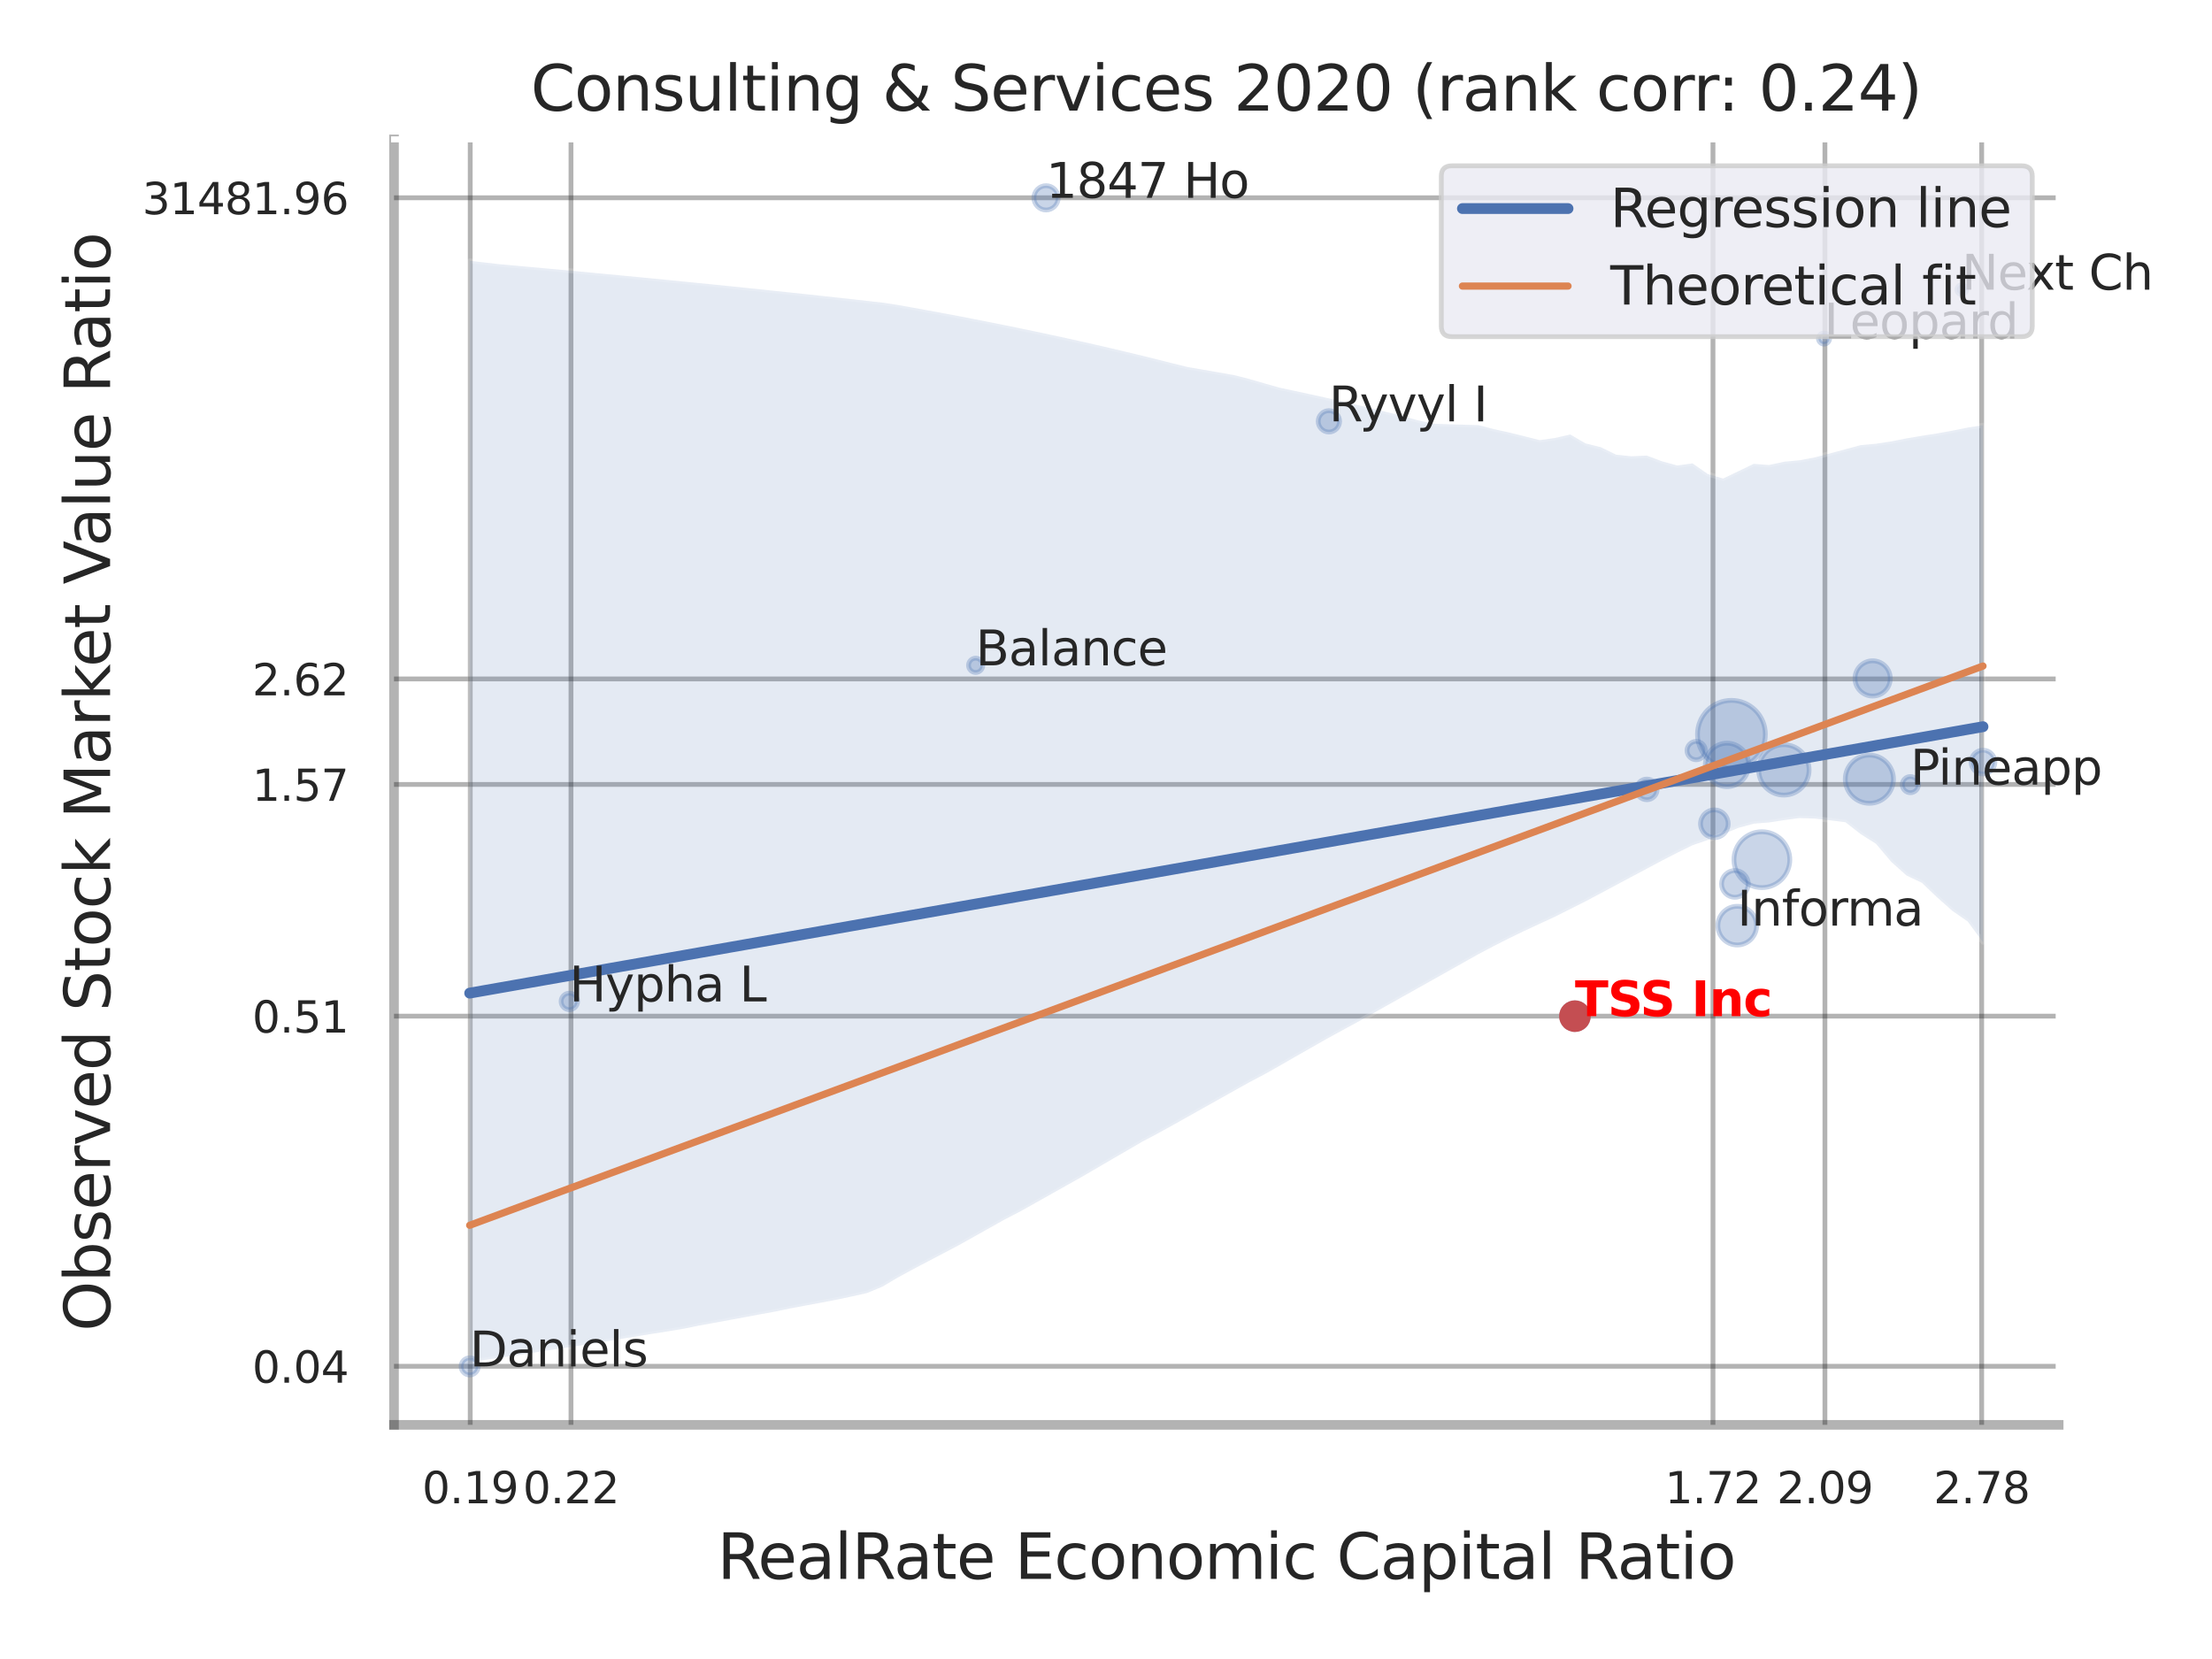 <?xml version="1.0" encoding="utf-8" standalone="no"?>
<!DOCTYPE svg PUBLIC "-//W3C//DTD SVG 1.1//EN"
  "http://www.w3.org/Graphics/SVG/1.1/DTD/svg11.dtd">
<svg xmlns:xlink="http://www.w3.org/1999/xlink" width="460.8pt" height="345.6pt" viewBox="0 0 460.8 345.6" xmlns="http://www.w3.org/2000/svg" version="1.1">
 <defs>
  <style type="text/css">*{stroke-linejoin: round; stroke-linecap: butt}</style>
 </defs>
 <g id="figure_1">
  <g id="patch_1">
   <path d="M 0 345.6 
L 460.8 345.6 
L 460.8 0 
L 0 0 
z
" style="fill: #ffffff"/>
  </g>
  <g id="axes_1">
   <g id="patch_2">
    <path d="M 82.08 296.82 
L 428.859 296.82 
L 428.859 29.04 
L 82.08 29.04 
z
" style="fill: #ffffff"/>
   </g>
   <g id="matplotlib.axis_1">
    <g id="xtick_1">
     <g id="line2d_1">
      <path d="M 97.957 296.82 
L 97.957 29.04 
" clip-path="url(#pa5b5ebf815)" style="fill: none; stroke: #000000; stroke-opacity: 0.3; stroke-linecap: round"/>
     </g>
     <g id="text_1">
      <!-- 0.19 -->
      <g style="fill: #262626" transform="translate(87.937 313.159) scale(0.09 -0.09)">
       <defs>
        <path id="DejaVuSans-30" d="M 2034 4250 
Q 1547 4250 1301 3770 
Q 1056 3291 1056 2328 
Q 1056 1369 1301 889 
Q 1547 409 2034 409 
Q 2525 409 2770 889 
Q 3016 1369 3016 2328 
Q 3016 3291 2770 3770 
Q 2525 4250 2034 4250 
z
M 2034 4750 
Q 2819 4750 3233 4129 
Q 3647 3509 3647 2328 
Q 3647 1150 3233 529 
Q 2819 -91 2034 -91 
Q 1250 -91 836 529 
Q 422 1150 422 2328 
Q 422 3509 836 4129 
Q 1250 4750 2034 4750 
z
" transform="scale(0.016)"/>
        <path id="DejaVuSans-2e" d="M 684 794 
L 1344 794 
L 1344 0 
L 684 0 
L 684 794 
z
" transform="scale(0.016)"/>
        <path id="DejaVuSans-31" d="M 794 531 
L 1825 531 
L 1825 4091 
L 703 3866 
L 703 4441 
L 1819 4666 
L 2450 4666 
L 2450 531 
L 3481 531 
L 3481 0 
L 794 0 
L 794 531 
z
" transform="scale(0.016)"/>
        <path id="DejaVuSans-39" d="M 703 97 
L 703 672 
Q 941 559 1184 500 
Q 1428 441 1663 441 
Q 2288 441 2617 861 
Q 2947 1281 2994 2138 
Q 2813 1869 2534 1725 
Q 2256 1581 1919 1581 
Q 1219 1581 811 2004 
Q 403 2428 403 3163 
Q 403 3881 828 4315 
Q 1253 4750 1959 4750 
Q 2769 4750 3195 4129 
Q 3622 3509 3622 2328 
Q 3622 1225 3098 567 
Q 2575 -91 1691 -91 
Q 1453 -91 1209 -44 
Q 966 3 703 97 
z
M 1959 2075 
Q 2384 2075 2632 2365 
Q 2881 2656 2881 3163 
Q 2881 3666 2632 3958 
Q 2384 4250 1959 4250 
Q 1534 4250 1286 3958 
Q 1038 3666 1038 3163 
Q 1038 2656 1286 2365 
Q 1534 2075 1959 2075 
z
" transform="scale(0.016)"/>
       </defs>
       <use xlink:href="#DejaVuSans-30"/>
       <use xlink:href="#DejaVuSans-2e" x="63.623"/>
       <use xlink:href="#DejaVuSans-31" x="95.41"/>
       <use xlink:href="#DejaVuSans-39" x="159.033"/>
      </g>
     </g>
    </g>
    <g id="xtick_2">
     <g id="line2d_2">
      <path d="M 118.948 296.82 
L 118.948 29.04 
" clip-path="url(#pa5b5ebf815)" style="fill: none; stroke: #000000; stroke-opacity: 0.3; stroke-linecap: round"/>
     </g>
     <g id="text_2">
      <!-- 0.22 -->
      <g style="fill: #262626" transform="translate(108.928 313.159) scale(0.09 -0.09)">
       <defs>
        <path id="DejaVuSans-32" d="M 1228 531 
L 3431 531 
L 3431 0 
L 469 0 
L 469 531 
Q 828 903 1448 1529 
Q 2069 2156 2228 2338 
Q 2531 2678 2651 2914 
Q 2772 3150 2772 3378 
Q 2772 3750 2511 3984 
Q 2250 4219 1831 4219 
Q 1534 4219 1204 4116 
Q 875 4013 500 3803 
L 500 4441 
Q 881 4594 1212 4672 
Q 1544 4750 1819 4750 
Q 2544 4750 2975 4387 
Q 3406 4025 3406 3419 
Q 3406 3131 3298 2873 
Q 3191 2616 2906 2266 
Q 2828 2175 2409 1742 
Q 1991 1309 1228 531 
z
" transform="scale(0.016)"/>
       </defs>
       <use xlink:href="#DejaVuSans-30"/>
       <use xlink:href="#DejaVuSans-2e" x="63.623"/>
       <use xlink:href="#DejaVuSans-32" x="95.41"/>
       <use xlink:href="#DejaVuSans-32" x="159.033"/>
      </g>
     </g>
    </g>
    <g id="xtick_3">
     <g id="line2d_3">
      <path d="M 356.843 296.82 
L 356.843 29.04 
" clip-path="url(#pa5b5ebf815)" style="fill: none; stroke: #000000; stroke-opacity: 0.3; stroke-linecap: round"/>
     </g>
     <g id="text_3">
      <!-- 1.72 -->
      <g style="fill: #262626" transform="translate(346.824 313.159) scale(0.09 -0.09)">
       <defs>
        <path id="DejaVuSans-37" d="M 525 4666 
L 3525 4666 
L 3525 4397 
L 1831 0 
L 1172 0 
L 2766 4134 
L 525 4134 
L 525 4666 
z
" transform="scale(0.016)"/>
       </defs>
       <use xlink:href="#DejaVuSans-31"/>
       <use xlink:href="#DejaVuSans-2e" x="63.623"/>
       <use xlink:href="#DejaVuSans-37" x="95.41"/>
       <use xlink:href="#DejaVuSans-32" x="159.033"/>
      </g>
     </g>
    </g>
    <g id="xtick_4">
     <g id="line2d_4">
      <path d="M 380.166 296.82 
L 380.166 29.04 
" clip-path="url(#pa5b5ebf815)" style="fill: none; stroke: #000000; stroke-opacity: 0.3; stroke-linecap: round"/>
     </g>
     <g id="text_4">
      <!-- 2.09 -->
      <g style="fill: #262626" transform="translate(370.147 313.159) scale(0.09 -0.09)">
       <use xlink:href="#DejaVuSans-32"/>
       <use xlink:href="#DejaVuSans-2e" x="63.623"/>
       <use xlink:href="#DejaVuSans-30" x="95.41"/>
       <use xlink:href="#DejaVuSans-39" x="159.033"/>
      </g>
     </g>
    </g>
    <g id="xtick_5">
     <g id="line2d_5">
      <path d="M 412.818 296.82 
L 412.818 29.04 
" clip-path="url(#pa5b5ebf815)" style="fill: none; stroke: #000000; stroke-opacity: 0.3; stroke-linecap: round"/>
     </g>
     <g id="text_5">
      <!-- 2.78 -->
      <g style="fill: #262626" transform="translate(402.799 313.159) scale(0.09 -0.09)">
       <defs>
        <path id="DejaVuSans-38" d="M 2034 2216 
Q 1584 2216 1326 1975 
Q 1069 1734 1069 1313 
Q 1069 891 1326 650 
Q 1584 409 2034 409 
Q 2484 409 2743 651 
Q 3003 894 3003 1313 
Q 3003 1734 2745 1975 
Q 2488 2216 2034 2216 
z
M 1403 2484 
Q 997 2584 770 2862 
Q 544 3141 544 3541 
Q 544 4100 942 4425 
Q 1341 4750 2034 4750 
Q 2731 4750 3128 4425 
Q 3525 4100 3525 3541 
Q 3525 3141 3298 2862 
Q 3072 2584 2669 2484 
Q 3125 2378 3379 2068 
Q 3634 1759 3634 1313 
Q 3634 634 3220 271 
Q 2806 -91 2034 -91 
Q 1263 -91 848 271 
Q 434 634 434 1313 
Q 434 1759 690 2068 
Q 947 2378 1403 2484 
z
M 1172 3481 
Q 1172 3119 1398 2916 
Q 1625 2713 2034 2713 
Q 2441 2713 2670 2916 
Q 2900 3119 2900 3481 
Q 2900 3844 2670 4047 
Q 2441 4250 2034 4250 
Q 1625 4250 1398 4047 
Q 1172 3844 1172 3481 
z
" transform="scale(0.016)"/>
       </defs>
       <use xlink:href="#DejaVuSans-32"/>
       <use xlink:href="#DejaVuSans-2e" x="63.623"/>
       <use xlink:href="#DejaVuSans-37" x="95.41"/>
       <use xlink:href="#DejaVuSans-38" x="159.033"/>
      </g>
     </g>
    </g>
    <g id="xtick_6"/>
    <g id="xtick_7"/>
    <g id="xtick_8"/>
    <g id="text_6">
     <!-- RealRate Economic Capital Ratio -->
     <g style="fill: #262626" transform="translate(149.416 328.908) scale(0.13 -0.13)">
      <defs>
       <path id="DejaVuSans-52" d="M 2841 2188 
Q 3044 2119 3236 1894 
Q 3428 1669 3622 1275 
L 4263 0 
L 3584 0 
L 2988 1197 
Q 2756 1666 2539 1819 
Q 2322 1972 1947 1972 
L 1259 1972 
L 1259 0 
L 628 0 
L 628 4666 
L 2053 4666 
Q 2853 4666 3247 4331 
Q 3641 3997 3641 3322 
Q 3641 2881 3436 2590 
Q 3231 2300 2841 2188 
z
M 1259 4147 
L 1259 2491 
L 2053 2491 
Q 2509 2491 2742 2702 
Q 2975 2913 2975 3322 
Q 2975 3731 2742 3939 
Q 2509 4147 2053 4147 
L 1259 4147 
z
" transform="scale(0.016)"/>
       <path id="DejaVuSans-65" d="M 3597 1894 
L 3597 1613 
L 953 1613 
Q 991 1019 1311 708 
Q 1631 397 2203 397 
Q 2534 397 2845 478 
Q 3156 559 3463 722 
L 3463 178 
Q 3153 47 2828 -22 
Q 2503 -91 2169 -91 
Q 1331 -91 842 396 
Q 353 884 353 1716 
Q 353 2575 817 3079 
Q 1281 3584 2069 3584 
Q 2775 3584 3186 3129 
Q 3597 2675 3597 1894 
z
M 3022 2063 
Q 3016 2534 2758 2815 
Q 2500 3097 2075 3097 
Q 1594 3097 1305 2825 
Q 1016 2553 972 2059 
L 3022 2063 
z
" transform="scale(0.016)"/>
       <path id="DejaVuSans-61" d="M 2194 1759 
Q 1497 1759 1228 1600 
Q 959 1441 959 1056 
Q 959 750 1161 570 
Q 1363 391 1709 391 
Q 2188 391 2477 730 
Q 2766 1069 2766 1631 
L 2766 1759 
L 2194 1759 
z
M 3341 1997 
L 3341 0 
L 2766 0 
L 2766 531 
Q 2569 213 2275 61 
Q 1981 -91 1556 -91 
Q 1019 -91 701 211 
Q 384 513 384 1019 
Q 384 1609 779 1909 
Q 1175 2209 1959 2209 
L 2766 2209 
L 2766 2266 
Q 2766 2663 2505 2880 
Q 2244 3097 1772 3097 
Q 1472 3097 1187 3025 
Q 903 2953 641 2809 
L 641 3341 
Q 956 3463 1253 3523 
Q 1550 3584 1831 3584 
Q 2591 3584 2966 3190 
Q 3341 2797 3341 1997 
z
" transform="scale(0.016)"/>
       <path id="DejaVuSans-6c" d="M 603 4863 
L 1178 4863 
L 1178 0 
L 603 0 
L 603 4863 
z
" transform="scale(0.016)"/>
       <path id="DejaVuSans-74" d="M 1172 4494 
L 1172 3500 
L 2356 3500 
L 2356 3053 
L 1172 3053 
L 1172 1153 
Q 1172 725 1289 603 
Q 1406 481 1766 481 
L 2356 481 
L 2356 0 
L 1766 0 
Q 1100 0 847 248 
Q 594 497 594 1153 
L 594 3053 
L 172 3053 
L 172 3500 
L 594 3500 
L 594 4494 
L 1172 4494 
z
" transform="scale(0.016)"/>
       <path id="DejaVuSans-20" transform="scale(0.016)"/>
       <path id="DejaVuSans-45" d="M 628 4666 
L 3578 4666 
L 3578 4134 
L 1259 4134 
L 1259 2753 
L 3481 2753 
L 3481 2222 
L 1259 2222 
L 1259 531 
L 3634 531 
L 3634 0 
L 628 0 
L 628 4666 
z
" transform="scale(0.016)"/>
       <path id="DejaVuSans-63" d="M 3122 3366 
L 3122 2828 
Q 2878 2963 2633 3030 
Q 2388 3097 2138 3097 
Q 1578 3097 1268 2742 
Q 959 2388 959 1747 
Q 959 1106 1268 751 
Q 1578 397 2138 397 
Q 2388 397 2633 464 
Q 2878 531 3122 666 
L 3122 134 
Q 2881 22 2623 -34 
Q 2366 -91 2075 -91 
Q 1284 -91 818 406 
Q 353 903 353 1747 
Q 353 2603 823 3093 
Q 1294 3584 2113 3584 
Q 2378 3584 2631 3529 
Q 2884 3475 3122 3366 
z
" transform="scale(0.016)"/>
       <path id="DejaVuSans-6f" d="M 1959 3097 
Q 1497 3097 1228 2736 
Q 959 2375 959 1747 
Q 959 1119 1226 758 
Q 1494 397 1959 397 
Q 2419 397 2687 759 
Q 2956 1122 2956 1747 
Q 2956 2369 2687 2733 
Q 2419 3097 1959 3097 
z
M 1959 3584 
Q 2709 3584 3137 3096 
Q 3566 2609 3566 1747 
Q 3566 888 3137 398 
Q 2709 -91 1959 -91 
Q 1206 -91 779 398 
Q 353 888 353 1747 
Q 353 2609 779 3096 
Q 1206 3584 1959 3584 
z
" transform="scale(0.016)"/>
       <path id="DejaVuSans-6e" d="M 3513 2113 
L 3513 0 
L 2938 0 
L 2938 2094 
Q 2938 2591 2744 2837 
Q 2550 3084 2163 3084 
Q 1697 3084 1428 2787 
Q 1159 2491 1159 1978 
L 1159 0 
L 581 0 
L 581 3500 
L 1159 3500 
L 1159 2956 
Q 1366 3272 1645 3428 
Q 1925 3584 2291 3584 
Q 2894 3584 3203 3211 
Q 3513 2838 3513 2113 
z
" transform="scale(0.016)"/>
       <path id="DejaVuSans-6d" d="M 3328 2828 
Q 3544 3216 3844 3400 
Q 4144 3584 4550 3584 
Q 5097 3584 5394 3201 
Q 5691 2819 5691 2113 
L 5691 0 
L 5113 0 
L 5113 2094 
Q 5113 2597 4934 2840 
Q 4756 3084 4391 3084 
Q 3944 3084 3684 2787 
Q 3425 2491 3425 1978 
L 3425 0 
L 2847 0 
L 2847 2094 
Q 2847 2600 2669 2842 
Q 2491 3084 2119 3084 
Q 1678 3084 1418 2786 
Q 1159 2488 1159 1978 
L 1159 0 
L 581 0 
L 581 3500 
L 1159 3500 
L 1159 2956 
Q 1356 3278 1631 3431 
Q 1906 3584 2284 3584 
Q 2666 3584 2933 3390 
Q 3200 3197 3328 2828 
z
" transform="scale(0.016)"/>
       <path id="DejaVuSans-69" d="M 603 3500 
L 1178 3500 
L 1178 0 
L 603 0 
L 603 3500 
z
M 603 4863 
L 1178 4863 
L 1178 4134 
L 603 4134 
L 603 4863 
z
" transform="scale(0.016)"/>
       <path id="DejaVuSans-43" d="M 4122 4306 
L 4122 3641 
Q 3803 3938 3442 4084 
Q 3081 4231 2675 4231 
Q 1875 4231 1450 3742 
Q 1025 3253 1025 2328 
Q 1025 1406 1450 917 
Q 1875 428 2675 428 
Q 3081 428 3442 575 
Q 3803 722 4122 1019 
L 4122 359 
Q 3791 134 3420 21 
Q 3050 -91 2638 -91 
Q 1578 -91 968 557 
Q 359 1206 359 2328 
Q 359 3453 968 4101 
Q 1578 4750 2638 4750 
Q 3056 4750 3426 4639 
Q 3797 4528 4122 4306 
z
" transform="scale(0.016)"/>
       <path id="DejaVuSans-70" d="M 1159 525 
L 1159 -1331 
L 581 -1331 
L 581 3500 
L 1159 3500 
L 1159 2969 
Q 1341 3281 1617 3432 
Q 1894 3584 2278 3584 
Q 2916 3584 3314 3078 
Q 3713 2572 3713 1747 
Q 3713 922 3314 415 
Q 2916 -91 2278 -91 
Q 1894 -91 1617 61 
Q 1341 213 1159 525 
z
M 3116 1747 
Q 3116 2381 2855 2742 
Q 2594 3103 2138 3103 
Q 1681 3103 1420 2742 
Q 1159 2381 1159 1747 
Q 1159 1113 1420 752 
Q 1681 391 2138 391 
Q 2594 391 2855 752 
Q 3116 1113 3116 1747 
z
" transform="scale(0.016)"/>
      </defs>
      <use xlink:href="#DejaVuSans-52"/>
      <use xlink:href="#DejaVuSans-65" x="64.982"/>
      <use xlink:href="#DejaVuSans-61" x="126.506"/>
      <use xlink:href="#DejaVuSans-6c" x="187.785"/>
      <use xlink:href="#DejaVuSans-52" x="215.568"/>
      <use xlink:href="#DejaVuSans-61" x="282.801"/>
      <use xlink:href="#DejaVuSans-74" x="344.08"/>
      <use xlink:href="#DejaVuSans-65" x="383.289"/>
      <use xlink:href="#DejaVuSans-20" x="444.812"/>
      <use xlink:href="#DejaVuSans-45" x="476.6"/>
      <use xlink:href="#DejaVuSans-63" x="539.783"/>
      <use xlink:href="#DejaVuSans-6f" x="594.764"/>
      <use xlink:href="#DejaVuSans-6e" x="655.945"/>
      <use xlink:href="#DejaVuSans-6f" x="719.324"/>
      <use xlink:href="#DejaVuSans-6d" x="780.506"/>
      <use xlink:href="#DejaVuSans-69" x="877.918"/>
      <use xlink:href="#DejaVuSans-63" x="905.701"/>
      <use xlink:href="#DejaVuSans-20" x="960.682"/>
      <use xlink:href="#DejaVuSans-43" x="992.469"/>
      <use xlink:href="#DejaVuSans-61" x="1062.293"/>
      <use xlink:href="#DejaVuSans-70" x="1123.572"/>
      <use xlink:href="#DejaVuSans-69" x="1187.049"/>
      <use xlink:href="#DejaVuSans-74" x="1214.832"/>
      <use xlink:href="#DejaVuSans-61" x="1254.041"/>
      <use xlink:href="#DejaVuSans-6c" x="1315.32"/>
      <use xlink:href="#DejaVuSans-20" x="1343.104"/>
      <use xlink:href="#DejaVuSans-52" x="1374.891"/>
      <use xlink:href="#DejaVuSans-61" x="1442.123"/>
      <use xlink:href="#DejaVuSans-74" x="1503.402"/>
      <use xlink:href="#DejaVuSans-69" x="1542.611"/>
      <use xlink:href="#DejaVuSans-6f" x="1570.395"/>
     </g>
    </g>
   </g>
   <g id="matplotlib.axis_2">
    <g id="ytick_1">
     <g id="line2d_6">
      <path d="M 82.08 284.622 
L 428.859 284.622 
" clip-path="url(#pa5b5ebf815)" style="fill: none; stroke: #000000; stroke-opacity: 0.3; stroke-linecap: round"/>
     </g>
     <g id="text_7">
      <!-- 0.04 -->
      <g style="fill: #262626" transform="translate(52.541 288.041) scale(0.09 -0.09)">
       <defs>
        <path id="DejaVuSans-34" d="M 2419 4116 
L 825 1625 
L 2419 1625 
L 2419 4116 
z
M 2253 4666 
L 3047 4666 
L 3047 1625 
L 3713 1625 
L 3713 1100 
L 3047 1100 
L 3047 0 
L 2419 0 
L 2419 1100 
L 313 1100 
L 313 1709 
L 2253 4666 
z
" transform="scale(0.016)"/>
       </defs>
       <use xlink:href="#DejaVuSans-30"/>
       <use xlink:href="#DejaVuSans-2e" x="63.623"/>
       <use xlink:href="#DejaVuSans-30" x="95.41"/>
       <use xlink:href="#DejaVuSans-34" x="159.033"/>
      </g>
     </g>
    </g>
    <g id="ytick_2">
     <g id="line2d_7">
      <path d="M 82.08 211.681 
L 428.859 211.681 
" clip-path="url(#pa5b5ebf815)" style="fill: none; stroke: #000000; stroke-opacity: 0.3; stroke-linecap: round"/>
     </g>
     <g id="text_8">
      <!-- 0.51 -->
      <g style="fill: #262626" transform="translate(52.541 215.101) scale(0.09 -0.09)">
       <defs>
        <path id="DejaVuSans-35" d="M 691 4666 
L 3169 4666 
L 3169 4134 
L 1269 4134 
L 1269 2991 
Q 1406 3038 1543 3061 
Q 1681 3084 1819 3084 
Q 2600 3084 3056 2656 
Q 3513 2228 3513 1497 
Q 3513 744 3044 326 
Q 2575 -91 1722 -91 
Q 1428 -91 1123 -41 
Q 819 9 494 109 
L 494 744 
Q 775 591 1075 516 
Q 1375 441 1709 441 
Q 2250 441 2565 725 
Q 2881 1009 2881 1497 
Q 2881 1984 2565 2268 
Q 2250 2553 1709 2553 
Q 1456 2553 1204 2497 
Q 953 2441 691 2322 
L 691 4666 
z
" transform="scale(0.016)"/>
       </defs>
       <use xlink:href="#DejaVuSans-30"/>
       <use xlink:href="#DejaVuSans-2e" x="63.623"/>
       <use xlink:href="#DejaVuSans-35" x="95.41"/>
       <use xlink:href="#DejaVuSans-31" x="159.033"/>
      </g>
     </g>
    </g>
    <g id="ytick_3">
     <g id="line2d_8">
      <path d="M 82.08 163.414 
L 428.859 163.414 
" clip-path="url(#pa5b5ebf815)" style="fill: none; stroke: #000000; stroke-opacity: 0.3; stroke-linecap: round"/>
     </g>
     <g id="text_9">
      <!-- 1.57 -->
      <g style="fill: #262626" transform="translate(52.541 166.833) scale(0.09 -0.09)">
       <use xlink:href="#DejaVuSans-31"/>
       <use xlink:href="#DejaVuSans-2e" x="63.623"/>
       <use xlink:href="#DejaVuSans-35" x="95.41"/>
       <use xlink:href="#DejaVuSans-37" x="159.033"/>
      </g>
     </g>
    </g>
    <g id="ytick_4">
     <g id="line2d_9">
      <path d="M 82.08 141.435 
L 428.859 141.435 
" clip-path="url(#pa5b5ebf815)" style="fill: none; stroke: #000000; stroke-opacity: 0.3; stroke-linecap: round"/>
     </g>
     <g id="text_10">
      <!-- 2.62 -->
      <g style="fill: #262626" transform="translate(52.541 144.854) scale(0.09 -0.09)">
       <defs>
        <path id="DejaVuSans-36" d="M 2113 2584 
Q 1688 2584 1439 2293 
Q 1191 2003 1191 1497 
Q 1191 994 1439 701 
Q 1688 409 2113 409 
Q 2538 409 2786 701 
Q 3034 994 3034 1497 
Q 3034 2003 2786 2293 
Q 2538 2584 2113 2584 
z
M 3366 4563 
L 3366 3988 
Q 3128 4100 2886 4159 
Q 2644 4219 2406 4219 
Q 1781 4219 1451 3797 
Q 1122 3375 1075 2522 
Q 1259 2794 1537 2939 
Q 1816 3084 2150 3084 
Q 2853 3084 3261 2657 
Q 3669 2231 3669 1497 
Q 3669 778 3244 343 
Q 2819 -91 2113 -91 
Q 1303 -91 875 529 
Q 447 1150 447 2328 
Q 447 3434 972 4092 
Q 1497 4750 2381 4750 
Q 2619 4750 2861 4703 
Q 3103 4656 3366 4563 
z
" transform="scale(0.016)"/>
       </defs>
       <use xlink:href="#DejaVuSans-32"/>
       <use xlink:href="#DejaVuSans-2e" x="63.623"/>
       <use xlink:href="#DejaVuSans-36" x="95.41"/>
       <use xlink:href="#DejaVuSans-32" x="159.033"/>
      </g>
     </g>
    </g>
    <g id="ytick_5">
     <g id="line2d_10">
      <path d="M 82.08 41.203 
L 428.859 41.203 
" clip-path="url(#pa5b5ebf815)" style="fill: none; stroke: #000000; stroke-opacity: 0.3; stroke-linecap: round"/>
     </g>
     <g id="text_11">
      <!-- 31481.96 -->
      <g style="fill: #262626" transform="translate(29.636 44.622) scale(0.09 -0.09)">
       <defs>
        <path id="DejaVuSans-33" d="M 2597 2516 
Q 3050 2419 3304 2112 
Q 3559 1806 3559 1356 
Q 3559 666 3084 287 
Q 2609 -91 1734 -91 
Q 1441 -91 1130 -33 
Q 819 25 488 141 
L 488 750 
Q 750 597 1062 519 
Q 1375 441 1716 441 
Q 2309 441 2620 675 
Q 2931 909 2931 1356 
Q 2931 1769 2642 2001 
Q 2353 2234 1838 2234 
L 1294 2234 
L 1294 2753 
L 1863 2753 
Q 2328 2753 2575 2939 
Q 2822 3125 2822 3475 
Q 2822 3834 2567 4026 
Q 2313 4219 1838 4219 
Q 1578 4219 1281 4162 
Q 984 4106 628 3988 
L 628 4550 
Q 988 4650 1302 4700 
Q 1616 4750 1894 4750 
Q 2613 4750 3031 4423 
Q 3450 4097 3450 3541 
Q 3450 3153 3228 2886 
Q 3006 2619 2597 2516 
z
" transform="scale(0.016)"/>
       </defs>
       <use xlink:href="#DejaVuSans-33"/>
       <use xlink:href="#DejaVuSans-31" x="63.623"/>
       <use xlink:href="#DejaVuSans-34" x="127.246"/>
       <use xlink:href="#DejaVuSans-38" x="190.869"/>
       <use xlink:href="#DejaVuSans-31" x="254.492"/>
       <use xlink:href="#DejaVuSans-2e" x="318.115"/>
       <use xlink:href="#DejaVuSans-39" x="349.902"/>
       <use xlink:href="#DejaVuSans-36" x="413.525"/>
      </g>
     </g>
    </g>
    <g id="ytick_6"/>
    <g id="ytick_7"/>
    <g id="ytick_8"/>
    <g id="ytick_9"/>
    <g id="text_12">
     <!-- Observed Stock Market Value Ratio -->
     <g style="fill: #262626" transform="translate(22.932 277.332) rotate(-90) scale(0.13 -0.13)">
      <defs>
       <path id="DejaVuSans-4f" d="M 2522 4238 
Q 1834 4238 1429 3725 
Q 1025 3213 1025 2328 
Q 1025 1447 1429 934 
Q 1834 422 2522 422 
Q 3209 422 3611 934 
Q 4013 1447 4013 2328 
Q 4013 3213 3611 3725 
Q 3209 4238 2522 4238 
z
M 2522 4750 
Q 3503 4750 4090 4092 
Q 4678 3434 4678 2328 
Q 4678 1225 4090 567 
Q 3503 -91 2522 -91 
Q 1538 -91 948 565 
Q 359 1222 359 2328 
Q 359 3434 948 4092 
Q 1538 4750 2522 4750 
z
" transform="scale(0.016)"/>
       <path id="DejaVuSans-62" d="M 3116 1747 
Q 3116 2381 2855 2742 
Q 2594 3103 2138 3103 
Q 1681 3103 1420 2742 
Q 1159 2381 1159 1747 
Q 1159 1113 1420 752 
Q 1681 391 2138 391 
Q 2594 391 2855 752 
Q 3116 1113 3116 1747 
z
M 1159 2969 
Q 1341 3281 1617 3432 
Q 1894 3584 2278 3584 
Q 2916 3584 3314 3078 
Q 3713 2572 3713 1747 
Q 3713 922 3314 415 
Q 2916 -91 2278 -91 
Q 1894 -91 1617 61 
Q 1341 213 1159 525 
L 1159 0 
L 581 0 
L 581 4863 
L 1159 4863 
L 1159 2969 
z
" transform="scale(0.016)"/>
       <path id="DejaVuSans-73" d="M 2834 3397 
L 2834 2853 
Q 2591 2978 2328 3040 
Q 2066 3103 1784 3103 
Q 1356 3103 1142 2972 
Q 928 2841 928 2578 
Q 928 2378 1081 2264 
Q 1234 2150 1697 2047 
L 1894 2003 
Q 2506 1872 2764 1633 
Q 3022 1394 3022 966 
Q 3022 478 2636 193 
Q 2250 -91 1575 -91 
Q 1294 -91 989 -36 
Q 684 19 347 128 
L 347 722 
Q 666 556 975 473 
Q 1284 391 1588 391 
Q 1994 391 2212 530 
Q 2431 669 2431 922 
Q 2431 1156 2273 1281 
Q 2116 1406 1581 1522 
L 1381 1569 
Q 847 1681 609 1914 
Q 372 2147 372 2553 
Q 372 3047 722 3315 
Q 1072 3584 1716 3584 
Q 2034 3584 2315 3537 
Q 2597 3491 2834 3397 
z
" transform="scale(0.016)"/>
       <path id="DejaVuSans-72" d="M 2631 2963 
Q 2534 3019 2420 3045 
Q 2306 3072 2169 3072 
Q 1681 3072 1420 2755 
Q 1159 2438 1159 1844 
L 1159 0 
L 581 0 
L 581 3500 
L 1159 3500 
L 1159 2956 
Q 1341 3275 1631 3429 
Q 1922 3584 2338 3584 
Q 2397 3584 2469 3576 
Q 2541 3569 2628 3553 
L 2631 2963 
z
" transform="scale(0.016)"/>
       <path id="DejaVuSans-76" d="M 191 3500 
L 800 3500 
L 1894 563 
L 2988 3500 
L 3597 3500 
L 2284 0 
L 1503 0 
L 191 3500 
z
" transform="scale(0.016)"/>
       <path id="DejaVuSans-64" d="M 2906 2969 
L 2906 4863 
L 3481 4863 
L 3481 0 
L 2906 0 
L 2906 525 
Q 2725 213 2448 61 
Q 2172 -91 1784 -91 
Q 1150 -91 751 415 
Q 353 922 353 1747 
Q 353 2572 751 3078 
Q 1150 3584 1784 3584 
Q 2172 3584 2448 3432 
Q 2725 3281 2906 2969 
z
M 947 1747 
Q 947 1113 1208 752 
Q 1469 391 1925 391 
Q 2381 391 2643 752 
Q 2906 1113 2906 1747 
Q 2906 2381 2643 2742 
Q 2381 3103 1925 3103 
Q 1469 3103 1208 2742 
Q 947 2381 947 1747 
z
" transform="scale(0.016)"/>
       <path id="DejaVuSans-53" d="M 3425 4513 
L 3425 3897 
Q 3066 4069 2747 4153 
Q 2428 4238 2131 4238 
Q 1616 4238 1336 4038 
Q 1056 3838 1056 3469 
Q 1056 3159 1242 3001 
Q 1428 2844 1947 2747 
L 2328 2669 
Q 3034 2534 3370 2195 
Q 3706 1856 3706 1288 
Q 3706 609 3251 259 
Q 2797 -91 1919 -91 
Q 1588 -91 1214 -16 
Q 841 59 441 206 
L 441 856 
Q 825 641 1194 531 
Q 1563 422 1919 422 
Q 2459 422 2753 634 
Q 3047 847 3047 1241 
Q 3047 1584 2836 1778 
Q 2625 1972 2144 2069 
L 1759 2144 
Q 1053 2284 737 2584 
Q 422 2884 422 3419 
Q 422 4038 858 4394 
Q 1294 4750 2059 4750 
Q 2388 4750 2728 4690 
Q 3069 4631 3425 4513 
z
" transform="scale(0.016)"/>
       <path id="DejaVuSans-6b" d="M 581 4863 
L 1159 4863 
L 1159 1991 
L 2875 3500 
L 3609 3500 
L 1753 1863 
L 3688 0 
L 2938 0 
L 1159 1709 
L 1159 0 
L 581 0 
L 581 4863 
z
" transform="scale(0.016)"/>
       <path id="DejaVuSans-4d" d="M 628 4666 
L 1569 4666 
L 2759 1491 
L 3956 4666 
L 4897 4666 
L 4897 0 
L 4281 0 
L 4281 4097 
L 3078 897 
L 2444 897 
L 1241 4097 
L 1241 0 
L 628 0 
L 628 4666 
z
" transform="scale(0.016)"/>
       <path id="DejaVuSans-56" d="M 1831 0 
L 50 4666 
L 709 4666 
L 2188 738 
L 3669 4666 
L 4325 4666 
L 2547 0 
L 1831 0 
z
" transform="scale(0.016)"/>
       <path id="DejaVuSans-75" d="M 544 1381 
L 544 3500 
L 1119 3500 
L 1119 1403 
Q 1119 906 1312 657 
Q 1506 409 1894 409 
Q 2359 409 2629 706 
Q 2900 1003 2900 1516 
L 2900 3500 
L 3475 3500 
L 3475 0 
L 2900 0 
L 2900 538 
Q 2691 219 2414 64 
Q 2138 -91 1772 -91 
Q 1169 -91 856 284 
Q 544 659 544 1381 
z
M 1991 3584 
L 1991 3584 
z
" transform="scale(0.016)"/>
      </defs>
      <use xlink:href="#DejaVuSans-4f"/>
      <use xlink:href="#DejaVuSans-62" x="78.711"/>
      <use xlink:href="#DejaVuSans-73" x="142.188"/>
      <use xlink:href="#DejaVuSans-65" x="194.287"/>
      <use xlink:href="#DejaVuSans-72" x="255.811"/>
      <use xlink:href="#DejaVuSans-76" x="296.924"/>
      <use xlink:href="#DejaVuSans-65" x="356.104"/>
      <use xlink:href="#DejaVuSans-64" x="417.627"/>
      <use xlink:href="#DejaVuSans-20" x="481.104"/>
      <use xlink:href="#DejaVuSans-53" x="512.891"/>
      <use xlink:href="#DejaVuSans-74" x="576.367"/>
      <use xlink:href="#DejaVuSans-6f" x="615.576"/>
      <use xlink:href="#DejaVuSans-63" x="676.758"/>
      <use xlink:href="#DejaVuSans-6b" x="731.738"/>
      <use xlink:href="#DejaVuSans-20" x="789.648"/>
      <use xlink:href="#DejaVuSans-4d" x="821.436"/>
      <use xlink:href="#DejaVuSans-61" x="907.715"/>
      <use xlink:href="#DejaVuSans-72" x="968.994"/>
      <use xlink:href="#DejaVuSans-6b" x="1010.107"/>
      <use xlink:href="#DejaVuSans-65" x="1064.393"/>
      <use xlink:href="#DejaVuSans-74" x="1125.916"/>
      <use xlink:href="#DejaVuSans-20" x="1165.125"/>
      <use xlink:href="#DejaVuSans-56" x="1196.912"/>
      <use xlink:href="#DejaVuSans-61" x="1257.57"/>
      <use xlink:href="#DejaVuSans-6c" x="1318.85"/>
      <use xlink:href="#DejaVuSans-75" x="1346.633"/>
      <use xlink:href="#DejaVuSans-65" x="1410.012"/>
      <use xlink:href="#DejaVuSans-20" x="1471.535"/>
      <use xlink:href="#DejaVuSans-52" x="1503.322"/>
      <use xlink:href="#DejaVuSans-61" x="1570.555"/>
      <use xlink:href="#DejaVuSans-74" x="1631.834"/>
      <use xlink:href="#DejaVuSans-69" x="1671.043"/>
      <use xlink:href="#DejaVuSans-6f" x="1698.826"/>
     </g>
    </g>
   </g>
   <g id="PathCollection_1">
    <path d="M 361.412 186.919 
C 362.15 186.919 362.858 186.626 363.38 186.104 
C 363.902 185.582 364.196 184.873 364.196 184.135 
C 364.196 183.397 363.902 182.689 363.38 182.167 
C 362.858 181.645 362.15 181.351 361.412 181.351 
C 360.674 181.351 359.966 181.645 359.444 182.167 
C 358.922 182.689 358.628 183.397 358.628 184.135 
C 358.628 184.873 358.922 185.582 359.444 186.104 
C 359.966 186.626 360.674 186.919 361.412 186.919 
z
" clip-path="url(#pa5b5ebf815)" style="fill: #4c72b0; fill-opacity: 0.3; stroke: #4c72b0; stroke-opacity: 0.3"/>
    <path d="M 389.423 167.34 
C 390.754 167.34 392.031 166.811 392.972 165.87 
C 393.914 164.929 394.442 163.652 394.442 162.321 
C 394.442 160.99 393.914 159.713 392.972 158.772 
C 392.031 157.83 390.754 157.302 389.423 157.302 
C 388.092 157.302 386.815 157.83 385.874 158.772 
C 384.933 159.713 384.404 160.99 384.404 162.321 
C 384.404 163.652 384.933 164.929 385.874 165.87 
C 386.815 166.811 388.092 167.34 389.423 167.34 
z
" clip-path="url(#pa5b5ebf815)" style="fill: #4c72b0; fill-opacity: 0.3; stroke: #4c72b0; stroke-opacity: 0.3"/>
    <path d="M 343.059 166.601 
C 343.63 166.601 344.178 166.375 344.582 165.971 
C 344.986 165.567 345.212 165.019 345.212 164.448 
C 345.212 163.877 344.986 163.329 344.582 162.926 
C 344.178 162.522 343.63 162.295 343.059 162.295 
C 342.488 162.295 341.94 162.522 341.537 162.926 
C 341.133 163.329 340.906 163.877 340.906 164.448 
C 340.906 165.019 341.133 165.567 341.537 165.971 
C 341.94 166.375 342.488 166.601 343.059 166.601 
z
" clip-path="url(#pa5b5ebf815)" style="fill: #4c72b0; fill-opacity: 0.3; stroke: #4c72b0; stroke-opacity: 0.3"/>
    <path d="M 379.975 71.683 
C 380.282 71.683 380.577 71.561 380.795 71.344 
C 381.012 71.126 381.135 70.831 381.135 70.524 
C 381.135 70.216 381.012 69.921 380.795 69.703 
C 380.577 69.486 380.282 69.364 379.975 69.364 
C 379.667 69.364 379.372 69.486 379.155 69.703 
C 378.937 69.921 378.815 70.216 378.815 70.524 
C 378.815 70.831 378.937 71.126 379.155 71.344 
C 379.372 71.561 379.667 71.683 379.975 71.683 
z
" clip-path="url(#pa5b5ebf815)" style="fill: #4c72b0; fill-opacity: 0.3; stroke: #4c72b0; stroke-opacity: 0.3"/>
    <path d="M 371.612 165.63 
C 373.005 165.63 374.341 165.077 375.326 164.092 
C 376.311 163.107 376.865 161.771 376.865 160.378 
C 376.865 158.985 376.311 157.649 375.326 156.664 
C 374.341 155.679 373.005 155.126 371.612 155.126 
C 370.219 155.126 368.883 155.679 367.899 156.664 
C 366.914 157.649 366.36 158.985 366.36 160.378 
C 366.36 161.771 366.914 163.107 367.899 164.092 
C 368.883 165.077 370.219 165.63 371.612 165.63 
z
" clip-path="url(#pa5b5ebf815)" style="fill: #4c72b0; fill-opacity: 0.3; stroke: #4c72b0; stroke-opacity: 0.3"/>
    <path d="M 413.096 161.235 
C 413.754 161.235 414.385 160.973 414.85 160.508 
C 415.315 160.043 415.576 159.412 415.576 158.754 
C 415.576 158.097 415.315 157.466 414.85 157 
C 414.385 156.535 413.754 156.274 413.096 156.274 
C 412.438 156.274 411.807 156.535 411.342 157 
C 410.877 157.466 410.616 158.097 410.616 158.754 
C 410.616 159.412 410.877 160.043 411.342 160.508 
C 411.807 160.973 412.438 161.235 413.096 161.235 
z
" clip-path="url(#pa5b5ebf815)" style="fill: #4c72b0; fill-opacity: 0.3; stroke: #4c72b0; stroke-opacity: 0.3"/>
    <path d="M 328.087 214.482 
C 328.828 214.482 329.54 214.187 330.064 213.663 
C 330.588 213.139 330.883 212.428 330.883 211.686 
C 330.883 210.945 330.588 210.233 330.064 209.709 
C 329.54 209.185 328.828 208.89 328.087 208.89 
C 327.345 208.89 326.634 209.185 326.11 209.709 
C 325.586 210.233 325.291 210.945 325.291 211.686 
C 325.291 212.428 325.586 213.139 326.11 213.663 
C 326.634 214.187 327.345 214.482 328.087 214.482 
z
" clip-path="url(#pa5b5ebf815)" style="fill: #4c72b0; fill-opacity: 0.3; stroke: #4c72b0; stroke-opacity: 0.3"/>
    <path d="M 367.034 184.904 
C 368.577 184.904 370.057 184.291 371.148 183.2 
C 372.239 182.109 372.852 180.629 372.852 179.086 
C 372.852 177.543 372.239 176.063 371.148 174.972 
C 370.057 173.881 368.577 173.268 367.034 173.268 
C 365.491 173.268 364.011 173.881 362.92 174.972 
C 361.829 176.063 361.216 177.543 361.216 179.086 
C 361.216 180.629 361.829 182.109 362.92 183.2 
C 364.011 184.291 365.491 184.904 367.034 184.904 
z
" clip-path="url(#pa5b5ebf815)" style="fill: #4c72b0; fill-opacity: 0.3; stroke: #4c72b0; stroke-opacity: 0.3"/>
    <path d="M 361.9 196.862 
C 362.969 196.862 363.995 196.437 364.752 195.68 
C 365.508 194.924 365.933 193.898 365.933 192.828 
C 365.933 191.758 365.508 190.732 364.752 189.976 
C 363.995 189.22 362.969 188.795 361.9 188.795 
C 360.83 188.795 359.804 189.22 359.047 189.976 
C 358.291 190.732 357.866 191.758 357.866 192.828 
C 357.866 193.898 358.291 194.924 359.047 195.68 
C 359.804 196.437 360.83 196.862 361.9 196.862 
z
" clip-path="url(#pa5b5ebf815)" style="fill: #4c72b0; fill-opacity: 0.3; stroke: #4c72b0; stroke-opacity: 0.3"/>
    <path d="M 360.687 160.042 
C 362.562 160.042 364.361 159.297 365.687 157.971 
C 367.013 156.645 367.758 154.847 367.758 152.971 
C 367.758 151.096 367.013 149.297 365.687 147.971 
C 364.361 146.645 362.562 145.9 360.687 145.9 
C 358.811 145.9 357.013 146.645 355.687 147.971 
C 354.361 149.297 353.616 151.096 353.616 152.971 
C 353.616 154.847 354.361 156.645 355.687 157.971 
C 357.013 159.297 358.811 160.042 360.687 160.042 
z
" clip-path="url(#pa5b5ebf815)" style="fill: #4c72b0; fill-opacity: 0.3; stroke: #4c72b0; stroke-opacity: 0.3"/>
    <path d="M 276.836 90.002 
C 277.426 90.002 277.992 89.768 278.41 89.35 
C 278.827 88.933 279.062 88.366 279.062 87.776 
C 279.062 87.186 278.827 86.619 278.41 86.202 
C 277.992 85.785 277.426 85.55 276.836 85.55 
C 276.245 85.55 275.679 85.785 275.262 86.202 
C 274.844 86.619 274.61 87.186 274.61 87.776 
C 274.61 88.366 274.844 88.933 275.262 89.35 
C 275.679 89.768 276.245 90.002 276.836 90.002 
z
" clip-path="url(#pa5b5ebf815)" style="fill: #4c72b0; fill-opacity: 0.3; stroke: #4c72b0; stroke-opacity: 0.3"/>
    <path d="M 390.106 145.003 
C 391.081 145.003 392.016 144.615 392.706 143.926 
C 393.395 143.237 393.782 142.302 393.782 141.327 
C 393.782 140.352 393.395 139.417 392.706 138.728 
C 392.016 138.039 391.081 137.652 390.106 137.652 
C 389.132 137.652 388.197 138.039 387.507 138.728 
C 386.818 139.417 386.431 140.352 386.431 141.327 
C 386.431 142.302 386.818 143.237 387.507 143.926 
C 388.197 144.615 389.132 145.003 390.106 145.003 
z
" clip-path="url(#pa5b5ebf815)" style="fill: #4c72b0; fill-opacity: 0.3; stroke: #4c72b0; stroke-opacity: 0.3"/>
    <path d="M 97.843 286.437 
C 98.317 286.437 98.772 286.249 99.108 285.913 
C 99.443 285.578 99.632 285.123 99.632 284.648 
C 99.632 284.174 99.443 283.719 99.108 283.383 
C 98.772 283.048 98.317 282.859 97.843 282.859 
C 97.368 282.859 96.913 283.048 96.578 283.383 
C 96.242 283.719 96.054 284.174 96.054 284.648 
C 96.054 285.123 96.242 285.578 96.578 285.913 
C 96.913 286.249 97.368 286.437 97.843 286.437 
z
" clip-path="url(#pa5b5ebf815)" style="fill: #4c72b0; fill-opacity: 0.3; stroke: #4c72b0; stroke-opacity: 0.3"/>
    <path d="M 118.606 210.331 
C 119.062 210.331 119.499 210.15 119.821 209.828 
C 120.143 209.506 120.325 209.069 120.325 208.613 
C 120.325 208.157 120.143 207.72 119.821 207.398 
C 119.499 207.075 119.062 206.894 118.606 206.894 
C 118.15 206.894 117.713 207.075 117.391 207.398 
C 117.069 207.72 116.888 208.157 116.888 208.613 
C 116.888 209.069 117.069 209.506 117.391 209.828 
C 117.713 210.15 118.15 210.331 118.606 210.331 
z
" clip-path="url(#pa5b5ebf815)" style="fill: #4c72b0; fill-opacity: 0.3; stroke: #4c72b0; stroke-opacity: 0.3"/>
    <path d="M 353.349 158.271 
C 353.857 158.271 354.343 158.07 354.702 157.711 
C 355.061 157.352 355.262 156.865 355.262 156.358 
C 355.262 155.851 355.061 155.364 354.702 155.006 
C 354.343 154.647 353.857 154.445 353.349 154.445 
C 352.842 154.445 352.355 154.647 351.997 155.006 
C 351.638 155.364 351.436 155.851 351.436 156.358 
C 351.436 156.865 351.638 157.352 351.997 157.711 
C 352.355 158.07 352.842 158.271 353.349 158.271 
z
" clip-path="url(#pa5b5ebf815)" style="fill: #4c72b0; fill-opacity: 0.3; stroke: #4c72b0; stroke-opacity: 0.3"/>
    <path d="M 217.913 43.744 
C 218.585 43.744 219.229 43.477 219.704 43.002 
C 220.179 42.527 220.445 41.883 220.445 41.212 
C 220.445 40.54 220.179 39.896 219.704 39.421 
C 219.229 38.947 218.585 38.68 217.913 38.68 
C 217.242 38.68 216.598 38.947 216.123 39.421 
C 215.648 39.896 215.381 40.54 215.381 41.212 
C 215.381 41.883 215.648 42.527 216.123 43.002 
C 216.598 43.477 217.242 43.744 217.913 43.744 
z
" clip-path="url(#pa5b5ebf815)" style="fill: #4c72b0; fill-opacity: 0.3; stroke: #4c72b0; stroke-opacity: 0.3"/>
    <path d="M 357.133 174.486 
C 357.898 174.486 358.631 174.182 359.171 173.642 
C 359.711 173.102 360.015 172.369 360.015 171.605 
C 360.015 170.841 359.711 170.108 359.171 169.567 
C 358.631 169.027 357.898 168.723 357.133 168.723 
C 356.369 168.723 355.636 169.027 355.096 169.567 
C 354.556 170.108 354.252 170.841 354.252 171.605 
C 354.252 172.369 354.556 173.102 355.096 173.642 
C 355.636 174.182 356.369 174.486 357.133 174.486 
z
" clip-path="url(#pa5b5ebf815)" style="fill: #4c72b0; fill-opacity: 0.3; stroke: #4c72b0; stroke-opacity: 0.3"/>
    <path d="M 203.251 140.085 
C 203.646 140.085 204.025 139.928 204.304 139.649 
C 204.583 139.37 204.739 138.991 204.739 138.597 
C 204.739 138.202 204.583 137.823 204.304 137.544 
C 204.025 137.265 203.646 137.108 203.251 137.108 
C 202.857 137.108 202.478 137.265 202.199 137.544 
C 201.92 137.823 201.763 138.202 201.763 138.597 
C 201.763 138.991 201.92 139.37 202.199 139.649 
C 202.478 139.928 202.857 140.085 203.251 140.085 
z
" clip-path="url(#pa5b5ebf815)" style="fill: #4c72b0; fill-opacity: 0.3; stroke: #4c72b0; stroke-opacity: 0.3"/>
    <path d="M 359.77 163.865 
C 360.969 163.865 362.12 163.388 362.968 162.54 
C 363.816 161.692 364.292 160.542 364.292 159.343 
C 364.292 158.143 363.816 156.993 362.968 156.145 
C 362.12 155.297 360.969 154.82 359.77 154.82 
C 358.571 154.82 357.42 155.297 356.572 156.145 
C 355.724 156.993 355.248 158.143 355.248 159.343 
C 355.248 160.542 355.724 161.692 356.572 162.54 
C 357.42 163.388 358.571 163.865 359.77 163.865 
z
" clip-path="url(#pa5b5ebf815)" style="fill: #4c72b0; fill-opacity: 0.3; stroke: #4c72b0; stroke-opacity: 0.3"/>
    <path d="M 397.96 165.136 
C 398.407 165.136 398.836 164.958 399.151 164.642 
C 399.467 164.326 399.645 163.898 399.645 163.451 
C 399.645 163.005 399.467 162.576 399.151 162.26 
C 398.836 161.945 398.407 161.767 397.96 161.767 
C 397.514 161.767 397.085 161.945 396.77 162.26 
C 396.454 162.576 396.276 163.005 396.276 163.451 
C 396.276 163.898 396.454 164.326 396.77 164.642 
C 397.085 164.958 397.514 165.136 397.96 165.136 
z
" clip-path="url(#pa5b5ebf815)" style="fill: #4c72b0; fill-opacity: 0.3; stroke: #4c72b0; stroke-opacity: 0.3"/>
    <path d="M 408.662 61.355 
C 408.931 61.355 409.188 61.249 409.378 61.059 
C 409.568 60.869 409.674 60.612 409.674 60.343 
C 409.674 60.075 409.568 59.818 409.378 59.628 
C 409.188 59.438 408.931 59.332 408.662 59.332 
C 408.394 59.332 408.137 59.438 407.947 59.628 
C 407.757 59.818 407.65 60.075 407.65 60.343 
C 407.65 60.612 407.757 60.869 407.947 61.059 
C 408.137 61.249 408.394 61.355 408.662 61.355 
z
" clip-path="url(#pa5b5ebf815)" style="fill: #4c72b0; fill-opacity: 0.3; stroke: #4c72b0; stroke-opacity: 0.3"/>
   </g>
   <g id="PolyCollection_1">
    <defs>
     <path id="mbe49a62882" d="M 97.843 -291.269 
L 97.843 -61.858 
L 101.027 -62.314 
L 104.211 -62.777 
L 107.396 -63.247 
L 110.58 -63.724 
L 113.765 -64.236 
L 116.949 -64.709 
L 120.133 -65.195 
L 123.318 -65.699 
L 126.502 -66.211 
L 129.686 -66.73 
L 132.871 -67.258 
L 136.055 -67.771 
L 139.24 -68.271 
L 142.424 -68.805 
L 145.608 -69.457 
L 148.793 -70.031 
L 151.977 -70.614 
L 155.161 -71.207 
L 158.346 -71.801 
L 161.53 -72.383 
L 164.715 -73.054 
L 167.899 -73.643 
L 171.083 -74.241 
L 174.268 -74.85 
L 177.452 -75.52 
L 180.636 -76.242 
L 183.821 -77.566 
L 187.005 -79.453 
L 190.19 -81.186 
L 193.374 -82.858 
L 196.558 -84.529 
L 199.743 -86.204 
L 202.927 -87.987 
L 206.111 -89.773 
L 209.296 -91.56 
L 212.48 -93.206 
L 215.665 -94.989 
L 218.849 -96.778 
L 222.033 -98.568 
L 225.218 -100.358 
L 228.402 -102.206 
L 231.587 -104.07 
L 234.771 -105.915 
L 237.955 -107.771 
L 241.14 -109.459 
L 244.324 -111.214 
L 247.508 -113 
L 250.693 -114.787 
L 253.877 -116.574 
L 257.062 -118.36 
L 260.246 -120.136 
L 263.43 -121.815 
L 266.615 -123.609 
L 269.799 -125.445 
L 272.983 -127.251 
L 276.168 -129.07 
L 279.352 -130.82 
L 282.537 -132.544 
L 285.721 -134.33 
L 288.905 -136.118 
L 292.09 -137.909 
L 295.274 -139.694 
L 298.458 -141.48 
L 301.643 -143.27 
L 304.827 -145.06 
L 308.012 -146.847 
L 311.196 -148.529 
L 314.38 -150.144 
L 317.565 -151.687 
L 320.749 -153.163 
L 323.933 -154.639 
L 327.118 -156.233 
L 330.302 -157.835 
L 333.487 -159.534 
L 336.671 -161.233 
L 339.855 -162.932 
L 343.04 -164.625 
L 346.224 -166.324 
L 349.408 -167.96 
L 352.593 -169.531 
L 355.777 -170.615 
L 358.962 -171.83 
L 362.146 -173.141 
L 365.33 -174.012 
L 368.515 -174.269 
L 371.699 -174.762 
L 374.883 -175.185 
L 378.068 -175.074 
L 381.252 -174.716 
L 384.437 -174.318 
L 387.621 -171.837 
L 390.805 -169.82 
L 393.99 -166.05 
L 397.174 -163.208 
L 400.358 -161.701 
L 403.543 -158.663 
L 406.727 -155.841 
L 409.912 -153.635 
L 413.096 -149.313 
L 413.096 -257.022 
L 413.096 -257.022 
L 409.912 -256.526 
L 406.727 -255.891 
L 403.543 -255.309 
L 400.358 -254.81 
L 397.174 -254.275 
L 393.99 -253.65 
L 390.805 -253.163 
L 387.621 -252.868 
L 384.437 -252.014 
L 381.252 -251.152 
L 378.068 -250.316 
L 374.883 -249.716 
L 371.699 -249.418 
L 368.515 -248.73 
L 365.33 -248.972 
L 362.146 -247.44 
L 358.962 -245.907 
L 355.777 -246.839 
L 352.593 -249.065 
L 349.408 -248.63 
L 346.224 -249.503 
L 343.04 -250.697 
L 339.855 -250.542 
L 336.671 -250.883 
L 333.487 -252.438 
L 330.302 -253.227 
L 327.118 -255.086 
L 323.933 -254.359 
L 320.749 -253.91 
L 317.565 -254.718 
L 314.38 -255.507 
L 311.196 -256.204 
L 308.012 -257.033 
L 304.827 -257.132 
L 301.643 -257.218 
L 298.458 -257.34 
L 295.274 -258.067 
L 292.09 -258.96 
L 288.905 -259.757 
L 285.721 -260.535 
L 282.537 -261.296 
L 279.352 -262.037 
L 276.168 -262.756 
L 272.983 -263.459 
L 269.799 -264.148 
L 266.615 -264.824 
L 263.43 -265.727 
L 260.246 -266.651 
L 257.062 -267.459 
L 253.877 -268.021 
L 250.693 -268.575 
L 247.508 -269.12 
L 244.324 -269.896 
L 241.14 -270.703 
L 237.955 -271.491 
L 234.771 -272.261 
L 231.587 -273.014 
L 228.402 -273.751 
L 225.218 -274.471 
L 222.033 -275.177 
L 218.849 -275.868 
L 215.665 -276.545 
L 212.48 -277.209 
L 209.296 -277.86 
L 206.111 -278.499 
L 202.927 -279.126 
L 199.743 -279.741 
L 196.558 -280.34 
L 193.374 -280.928 
L 190.19 -281.506 
L 187.005 -282.074 
L 183.821 -282.559 
L 180.636 -282.918 
L 177.452 -283.273 
L 174.268 -283.624 
L 171.083 -283.971 
L 167.899 -284.315 
L 164.715 -284.655 
L 161.53 -284.992 
L 158.346 -285.326 
L 155.161 -285.656 
L 151.977 -285.984 
L 148.793 -286.308 
L 145.608 -286.629 
L 142.424 -286.946 
L 139.24 -287.261 
L 136.055 -287.573 
L 132.871 -287.883 
L 129.686 -288.189 
L 126.502 -288.493 
L 123.318 -288.793 
L 120.133 -289.092 
L 116.949 -289.387 
L 113.765 -289.68 
L 110.58 -289.971 
L 107.396 -290.259 
L 104.211 -290.544 
L 101.027 -290.909 
L 97.843 -291.269 
z
" style="stroke: #ffffff; stroke-opacity: 0.15"/>
    </defs>
    <g clip-path="url(#pa5b5ebf815)">
     <use xlink:href="#mbe49a62882" x="0" y="345.6" style="fill: #4c72b0; fill-opacity: 0.15; stroke: #ffffff; stroke-opacity: 0.15"/>
    </g>
   </g>
   <g id="PathCollection_2">
    <defs>
     <path id="md033648bcb" d="M 0 2.796 
C 0.741 2.796 1.453 2.501 1.977 1.977 
C 2.501 1.453 2.796 0.741 2.796 0 
C 2.796 -0.741 2.501 -1.453 1.977 -1.977 
C 1.453 -2.501 0.741 -2.796 0 -2.796 
C -0.741 -2.796 -1.453 -2.501 -1.977 -1.977 
C -2.501 -1.453 -2.796 -0.741 -2.796 0 
C -2.796 0.741 -2.501 1.453 -1.977 1.977 
C -1.453 2.501 -0.741 2.796 0 2.796 
z
" style="stroke: #c44e52"/>
    </defs>
    <g clip-path="url(#pa5b5ebf815)">
     <use xlink:href="#md033648bcb" x="328.087" y="211.686" style="fill: #c44e52; stroke: #c44e52"/>
    </g>
   </g>
   <g id="line2d_11">
    <path d="M 97.843 206.885 
L 101.027 206.324 
L 104.211 205.764 
L 107.396 205.203 
L 110.58 204.642 
L 113.765 204.082 
L 116.949 203.521 
L 120.133 202.961 
L 123.318 202.4 
L 126.502 201.839 
L 129.686 201.279 
L 132.871 200.718 
L 136.055 200.158 
L 139.24 199.597 
L 142.424 199.036 
L 145.608 198.476 
L 148.793 197.915 
L 151.977 197.354 
L 155.161 196.794 
L 158.346 196.233 
L 161.53 195.673 
L 164.715 195.112 
L 167.899 194.551 
L 171.083 193.991 
L 174.268 193.43 
L 177.452 192.869 
L 180.636 192.309 
L 183.821 191.748 
L 187.005 191.188 
L 190.19 190.627 
L 193.374 190.066 
L 196.558 189.506 
L 199.743 188.945 
L 202.927 188.385 
L 206.111 187.824 
L 209.296 187.263 
L 212.48 186.703 
L 215.665 186.142 
L 218.849 185.581 
L 222.033 185.021 
L 225.218 184.46 
L 228.402 183.9 
L 231.587 183.339 
L 234.771 182.778 
L 237.955 182.218 
L 241.14 181.657 
L 244.324 181.096 
L 247.508 180.536 
L 250.693 179.975 
L 253.877 179.415 
L 257.062 178.854 
L 260.246 178.293 
L 263.43 177.733 
L 266.615 177.172 
L 269.799 176.612 
L 272.983 176.051 
L 276.168 175.49 
L 279.352 174.93 
L 282.537 174.369 
L 285.721 173.808 
L 288.905 173.248 
L 292.09 172.687 
L 295.274 172.127 
L 298.458 171.566 
L 301.643 171.005 
L 304.827 170.445 
L 308.012 169.884 
L 311.196 169.323 
L 314.38 168.763 
L 317.565 168.202 
L 320.749 167.642 
L 323.933 167.081 
L 327.118 166.52 
L 330.302 165.96 
L 333.487 165.399 
L 336.671 164.839 
L 339.855 164.278 
L 343.04 163.717 
L 346.224 163.157 
L 349.408 162.596 
L 352.593 162.035 
L 355.777 161.475 
L 358.962 160.914 
L 362.146 160.354 
L 365.33 159.793 
L 368.515 159.232 
L 371.699 158.672 
L 374.883 158.111 
L 378.068 157.551 
L 381.252 156.99 
L 384.437 156.429 
L 387.621 155.869 
L 390.805 155.308 
L 393.99 154.747 
L 397.174 154.187 
L 400.358 153.626 
L 403.543 153.066 
L 406.727 152.505 
L 409.912 151.944 
L 413.096 151.384 
" clip-path="url(#pa5b5ebf815)" style="fill: none; stroke: #4c72b0; stroke-width: 2.25; stroke-linecap: round"/>
   </g>
   <g id="line2d_12">
    <path d="M 361.412 157.847 
L 389.423 147.495 
L 343.059 164.629 
L 379.975 150.987 
L 371.612 154.077 
L 413.096 138.747 
L 328.087 170.162 
L 367.034 155.769 
L 361.9 157.667 
L 360.687 158.115 
L 276.836 189.102 
L 390.106 147.243 
L 97.843 255.25 
L 118.606 247.577 
L 353.349 160.826 
L 217.913 210.878 
L 357.133 159.428 
L 203.251 216.296 
L 359.77 158.453 
L 397.96 144.34 
L 408.662 140.385 
" clip-path="url(#pa5b5ebf815)" style="fill: none; stroke: #dd8452; stroke-width: 1.5; stroke-linecap: round"/>
   </g>
   <g id="patch_3">
    <path d="M 82.08 296.82 
L 82.08 29.04 
" style="fill: none; opacity: 0.3; stroke: #000000; stroke-width: 2; stroke-linejoin: miter; stroke-linecap: square"/>
   </g>
   <g id="patch_4">
    <path d="M 428.859 296.82 
L 428.859 29.04 
" style="fill: none; stroke: #ffffff; stroke-width: 1.25; stroke-linejoin: miter; stroke-linecap: square"/>
   </g>
   <g id="patch_5">
    <path d="M 82.08 296.82 
L 428.859 296.82 
" style="fill: none; opacity: 0.3; stroke: #000000; stroke-width: 2; stroke-linejoin: miter; stroke-linecap: square"/>
   </g>
   <g id="patch_6">
    <path d="M 82.08 29.04 
L 428.859 29.04 
" style="fill: none; stroke: #ffffff; stroke-width: 1.25; stroke-linejoin: miter; stroke-linecap: square"/>
   </g>
   <g id="text_13">
    <!-- Leopard -->
    <g style="fill: #262626" transform="translate(379.975 70.524) scale(0.1 -0.1)">
     <defs>
      <path id="DejaVuSans-4c" d="M 628 4666 
L 1259 4666 
L 1259 531 
L 3531 531 
L 3531 0 
L 628 0 
L 628 4666 
z
" transform="scale(0.016)"/>
     </defs>
     <use xlink:href="#DejaVuSans-4c"/>
     <use xlink:href="#DejaVuSans-65" x="53.963"/>
     <use xlink:href="#DejaVuSans-6f" x="115.486"/>
     <use xlink:href="#DejaVuSans-70" x="176.668"/>
     <use xlink:href="#DejaVuSans-61" x="240.145"/>
     <use xlink:href="#DejaVuSans-72" x="301.424"/>
     <use xlink:href="#DejaVuSans-64" x="340.787"/>
    </g>
   </g>
   <g id="text_14">
    <!-- TSS Inc -->
    <g style="fill: #ff0000" transform="translate(328.087 211.686) scale(0.1 -0.1)">
     <defs>
      <path id="DejaVuSans-Bold-54" d="M 31 4666 
L 4331 4666 
L 4331 3756 
L 2784 3756 
L 2784 0 
L 1581 0 
L 1581 3756 
L 31 3756 
L 31 4666 
z
" transform="scale(0.016)"/>
      <path id="DejaVuSans-Bold-53" d="M 3834 4519 
L 3834 3531 
Q 3450 3703 3084 3790 
Q 2719 3878 2394 3878 
Q 1963 3878 1756 3759 
Q 1550 3641 1550 3391 
Q 1550 3203 1689 3098 
Q 1828 2994 2194 2919 
L 2706 2816 
Q 3484 2659 3812 2340 
Q 4141 2022 4141 1434 
Q 4141 663 3683 286 
Q 3225 -91 2284 -91 
Q 1841 -91 1394 -6 
Q 947 78 500 244 
L 500 1259 
Q 947 1022 1364 901 
Q 1781 781 2169 781 
Q 2563 781 2772 912 
Q 2981 1044 2981 1288 
Q 2981 1506 2839 1625 
Q 2697 1744 2272 1838 
L 1806 1941 
Q 1106 2091 782 2419 
Q 459 2747 459 3303 
Q 459 4000 909 4375 
Q 1359 4750 2203 4750 
Q 2588 4750 2994 4692 
Q 3400 4634 3834 4519 
z
" transform="scale(0.016)"/>
      <path id="DejaVuSans-Bold-20" transform="scale(0.016)"/>
      <path id="DejaVuSans-Bold-49" d="M 588 4666 
L 1791 4666 
L 1791 0 
L 588 0 
L 588 4666 
z
" transform="scale(0.016)"/>
      <path id="DejaVuSans-Bold-6e" d="M 4056 2131 
L 4056 0 
L 2931 0 
L 2931 347 
L 2931 1631 
Q 2931 2084 2911 2256 
Q 2891 2428 2841 2509 
Q 2775 2619 2662 2680 
Q 2550 2741 2406 2741 
Q 2056 2741 1856 2470 
Q 1656 2200 1656 1722 
L 1656 0 
L 538 0 
L 538 3500 
L 1656 3500 
L 1656 2988 
Q 1909 3294 2193 3439 
Q 2478 3584 2822 3584 
Q 3428 3584 3742 3212 
Q 4056 2841 4056 2131 
z
" transform="scale(0.016)"/>
      <path id="DejaVuSans-Bold-63" d="M 3366 3391 
L 3366 2478 
Q 3138 2634 2908 2709 
Q 2678 2784 2431 2784 
Q 1963 2784 1702 2511 
Q 1441 2238 1441 1747 
Q 1441 1256 1702 982 
Q 1963 709 2431 709 
Q 2694 709 2930 787 
Q 3166 866 3366 1019 
L 3366 103 
Q 3103 6 2833 -42 
Q 2563 -91 2291 -91 
Q 1344 -91 809 395 
Q 275 881 275 1747 
Q 275 2613 809 3098 
Q 1344 3584 2291 3584 
Q 2566 3584 2833 3536 
Q 3100 3488 3366 3391 
z
" transform="scale(0.016)"/>
     </defs>
     <use xlink:href="#DejaVuSans-Bold-54"/>
     <use xlink:href="#DejaVuSans-Bold-53" x="68.213"/>
     <use xlink:href="#DejaVuSans-Bold-53" x="135.734"/>
     <use xlink:href="#DejaVuSans-Bold-20" x="207.756"/>
     <use xlink:href="#DejaVuSans-Bold-49" x="242.57"/>
     <use xlink:href="#DejaVuSans-Bold-6e" x="279.777"/>
     <use xlink:href="#DejaVuSans-Bold-63" x="350.969"/>
    </g>
   </g>
   <g id="text_15">
    <!-- Informa -->
    <g style="fill: #262626" transform="translate(361.9 192.828) scale(0.1 -0.1)">
     <defs>
      <path id="DejaVuSans-49" d="M 628 4666 
L 1259 4666 
L 1259 0 
L 628 0 
L 628 4666 
z
" transform="scale(0.016)"/>
      <path id="DejaVuSans-66" d="M 2375 4863 
L 2375 4384 
L 1825 4384 
Q 1516 4384 1395 4259 
Q 1275 4134 1275 3809 
L 1275 3500 
L 2222 3500 
L 2222 3053 
L 1275 3053 
L 1275 0 
L 697 0 
L 697 3053 
L 147 3053 
L 147 3500 
L 697 3500 
L 697 3744 
Q 697 4328 969 4595 
Q 1241 4863 1831 4863 
L 2375 4863 
z
" transform="scale(0.016)"/>
     </defs>
     <use xlink:href="#DejaVuSans-49"/>
     <use xlink:href="#DejaVuSans-6e" x="29.492"/>
     <use xlink:href="#DejaVuSans-66" x="92.871"/>
     <use xlink:href="#DejaVuSans-6f" x="128.076"/>
     <use xlink:href="#DejaVuSans-72" x="189.258"/>
     <use xlink:href="#DejaVuSans-6d" x="228.621"/>
     <use xlink:href="#DejaVuSans-61" x="326.033"/>
    </g>
   </g>
   <g id="text_16">
    <!-- Ryvyl I -->
    <g style="fill: #262626" transform="translate(276.836 87.776) scale(0.1 -0.1)">
     <defs>
      <path id="DejaVuSans-79" d="M 2059 -325 
Q 1816 -950 1584 -1140 
Q 1353 -1331 966 -1331 
L 506 -1331 
L 506 -850 
L 844 -850 
Q 1081 -850 1212 -737 
Q 1344 -625 1503 -206 
L 1606 56 
L 191 3500 
L 800 3500 
L 1894 763 
L 2988 3500 
L 3597 3500 
L 2059 -325 
z
" transform="scale(0.016)"/>
     </defs>
     <use xlink:href="#DejaVuSans-52"/>
     <use xlink:href="#DejaVuSans-79" x="63.982"/>
     <use xlink:href="#DejaVuSans-76" x="123.162"/>
     <use xlink:href="#DejaVuSans-79" x="182.342"/>
     <use xlink:href="#DejaVuSans-6c" x="241.521"/>
     <use xlink:href="#DejaVuSans-20" x="269.305"/>
     <use xlink:href="#DejaVuSans-49" x="301.092"/>
    </g>
   </g>
   <g id="text_17">
    <!-- Daniels -->
    <g style="fill: #262626" transform="translate(97.843 284.648) scale(0.1 -0.1)">
     <defs>
      <path id="DejaVuSans-44" d="M 1259 4147 
L 1259 519 
L 2022 519 
Q 2988 519 3436 956 
Q 3884 1394 3884 2338 
Q 3884 3275 3436 3711 
Q 2988 4147 2022 4147 
L 1259 4147 
z
M 628 4666 
L 1925 4666 
Q 3281 4666 3915 4102 
Q 4550 3538 4550 2338 
Q 4550 1131 3912 565 
Q 3275 0 1925 0 
L 628 0 
L 628 4666 
z
" transform="scale(0.016)"/>
     </defs>
     <use xlink:href="#DejaVuSans-44"/>
     <use xlink:href="#DejaVuSans-61" x="77.002"/>
     <use xlink:href="#DejaVuSans-6e" x="138.281"/>
     <use xlink:href="#DejaVuSans-69" x="201.66"/>
     <use xlink:href="#DejaVuSans-65" x="229.443"/>
     <use xlink:href="#DejaVuSans-6c" x="290.967"/>
     <use xlink:href="#DejaVuSans-73" x="318.75"/>
    </g>
   </g>
   <g id="text_18">
    <!-- Hypha L -->
    <g style="fill: #262626" transform="translate(118.606 208.613) scale(0.1 -0.1)">
     <defs>
      <path id="DejaVuSans-48" d="M 628 4666 
L 1259 4666 
L 1259 2753 
L 3553 2753 
L 3553 4666 
L 4184 4666 
L 4184 0 
L 3553 0 
L 3553 2222 
L 1259 2222 
L 1259 0 
L 628 0 
L 628 4666 
z
" transform="scale(0.016)"/>
      <path id="DejaVuSans-68" d="M 3513 2113 
L 3513 0 
L 2938 0 
L 2938 2094 
Q 2938 2591 2744 2837 
Q 2550 3084 2163 3084 
Q 1697 3084 1428 2787 
Q 1159 2491 1159 1978 
L 1159 0 
L 581 0 
L 581 4863 
L 1159 4863 
L 1159 2956 
Q 1366 3272 1645 3428 
Q 1925 3584 2291 3584 
Q 2894 3584 3203 3211 
Q 3513 2838 3513 2113 
z
" transform="scale(0.016)"/>
     </defs>
     <use xlink:href="#DejaVuSans-48"/>
     <use xlink:href="#DejaVuSans-79" x="75.195"/>
     <use xlink:href="#DejaVuSans-70" x="134.375"/>
     <use xlink:href="#DejaVuSans-68" x="197.852"/>
     <use xlink:href="#DejaVuSans-61" x="261.23"/>
     <use xlink:href="#DejaVuSans-20" x="322.51"/>
     <use xlink:href="#DejaVuSans-4c" x="354.297"/>
    </g>
   </g>
   <g id="text_19">
    <!-- 1847 Ho -->
    <g style="fill: #262626" transform="translate(217.913 41.212) scale(0.1 -0.1)">
     <use xlink:href="#DejaVuSans-31"/>
     <use xlink:href="#DejaVuSans-38" x="63.623"/>
     <use xlink:href="#DejaVuSans-34" x="127.246"/>
     <use xlink:href="#DejaVuSans-37" x="190.869"/>
     <use xlink:href="#DejaVuSans-20" x="254.492"/>
     <use xlink:href="#DejaVuSans-48" x="286.279"/>
     <use xlink:href="#DejaVuSans-6f" x="361.475"/>
    </g>
   </g>
   <g id="text_20">
    <!-- Balance -->
    <g style="fill: #262626" transform="translate(203.251 138.597) scale(0.1 -0.1)">
     <defs>
      <path id="DejaVuSans-42" d="M 1259 2228 
L 1259 519 
L 2272 519 
Q 2781 519 3026 730 
Q 3272 941 3272 1375 
Q 3272 1813 3026 2020 
Q 2781 2228 2272 2228 
L 1259 2228 
z
M 1259 4147 
L 1259 2741 
L 2194 2741 
Q 2656 2741 2882 2914 
Q 3109 3088 3109 3444 
Q 3109 3797 2882 3972 
Q 2656 4147 2194 4147 
L 1259 4147 
z
M 628 4666 
L 2241 4666 
Q 2963 4666 3353 4366 
Q 3744 4066 3744 3513 
Q 3744 3084 3544 2831 
Q 3344 2578 2956 2516 
Q 3422 2416 3680 2098 
Q 3938 1781 3938 1306 
Q 3938 681 3513 340 
Q 3088 0 2303 0 
L 628 0 
L 628 4666 
z
" transform="scale(0.016)"/>
     </defs>
     <use xlink:href="#DejaVuSans-42"/>
     <use xlink:href="#DejaVuSans-61" x="68.604"/>
     <use xlink:href="#DejaVuSans-6c" x="129.883"/>
     <use xlink:href="#DejaVuSans-61" x="157.666"/>
     <use xlink:href="#DejaVuSans-6e" x="218.945"/>
     <use xlink:href="#DejaVuSans-63" x="282.324"/>
     <use xlink:href="#DejaVuSans-65" x="337.305"/>
    </g>
   </g>
   <g id="text_21">
    <!-- Pineapp -->
    <g style="fill: #262626" transform="translate(397.96 163.451) scale(0.1 -0.1)">
     <defs>
      <path id="DejaVuSans-50" d="M 1259 4147 
L 1259 2394 
L 2053 2394 
Q 2494 2394 2734 2622 
Q 2975 2850 2975 3272 
Q 2975 3691 2734 3919 
Q 2494 4147 2053 4147 
L 1259 4147 
z
M 628 4666 
L 2053 4666 
Q 2838 4666 3239 4311 
Q 3641 3956 3641 3272 
Q 3641 2581 3239 2228 
Q 2838 1875 2053 1875 
L 1259 1875 
L 1259 0 
L 628 0 
L 628 4666 
z
" transform="scale(0.016)"/>
     </defs>
     <use xlink:href="#DejaVuSans-50"/>
     <use xlink:href="#DejaVuSans-69" x="58.053"/>
     <use xlink:href="#DejaVuSans-6e" x="85.836"/>
     <use xlink:href="#DejaVuSans-65" x="149.215"/>
     <use xlink:href="#DejaVuSans-61" x="210.738"/>
     <use xlink:href="#DejaVuSans-70" x="272.018"/>
     <use xlink:href="#DejaVuSans-70" x="335.494"/>
    </g>
   </g>
   <g id="text_22">
    <!-- Next Ch -->
    <g style="fill: #262626" transform="translate(408.662 60.343) scale(0.1 -0.1)">
     <defs>
      <path id="DejaVuSans-4e" d="M 628 4666 
L 1478 4666 
L 3547 763 
L 3547 4666 
L 4159 4666 
L 4159 0 
L 3309 0 
L 1241 3903 
L 1241 0 
L 628 0 
L 628 4666 
z
" transform="scale(0.016)"/>
      <path id="DejaVuSans-78" d="M 3513 3500 
L 2247 1797 
L 3578 0 
L 2900 0 
L 1881 1375 
L 863 0 
L 184 0 
L 1544 1831 
L 300 3500 
L 978 3500 
L 1906 2253 
L 2834 3500 
L 3513 3500 
z
" transform="scale(0.016)"/>
     </defs>
     <use xlink:href="#DejaVuSans-4e"/>
     <use xlink:href="#DejaVuSans-65" x="74.805"/>
     <use xlink:href="#DejaVuSans-78" x="134.578"/>
     <use xlink:href="#DejaVuSans-74" x="193.758"/>
     <use xlink:href="#DejaVuSans-20" x="232.967"/>
     <use xlink:href="#DejaVuSans-43" x="264.754"/>
     <use xlink:href="#DejaVuSans-68" x="334.578"/>
    </g>
   </g>
   <g id="text_23">
    <!-- Consulting &amp; Services 2020 (rank corr: 0.24) -->
    <g style="fill: #262626" transform="translate(110.565 23.04) scale(0.13 -0.13)">
     <defs>
      <path id="DejaVuSans-67" d="M 2906 1791 
Q 2906 2416 2648 2759 
Q 2391 3103 1925 3103 
Q 1463 3103 1205 2759 
Q 947 2416 947 1791 
Q 947 1169 1205 825 
Q 1463 481 1925 481 
Q 2391 481 2648 825 
Q 2906 1169 2906 1791 
z
M 3481 434 
Q 3481 -459 3084 -895 
Q 2688 -1331 1869 -1331 
Q 1566 -1331 1297 -1286 
Q 1028 -1241 775 -1147 
L 775 -588 
Q 1028 -725 1275 -790 
Q 1522 -856 1778 -856 
Q 2344 -856 2625 -561 
Q 2906 -266 2906 331 
L 2906 616 
Q 2728 306 2450 153 
Q 2172 0 1784 0 
Q 1141 0 747 490 
Q 353 981 353 1791 
Q 353 2603 747 3093 
Q 1141 3584 1784 3584 
Q 2172 3584 2450 3431 
Q 2728 3278 2906 2969 
L 2906 3500 
L 3481 3500 
L 3481 434 
z
" transform="scale(0.016)"/>
      <path id="DejaVuSans-26" d="M 1556 2509 
Q 1272 2256 1139 2004 
Q 1006 1753 1006 1478 
Q 1006 1022 1337 719 
Q 1669 416 2169 416 
Q 2466 416 2725 514 
Q 2984 613 3213 813 
L 1556 2509 
z
M 1997 2859 
L 3584 1234 
Q 3769 1513 3872 1830 
Q 3975 2147 3994 2503 
L 4575 2503 
Q 4538 2091 4375 1687 
Q 4213 1284 3922 891 
L 4794 0 
L 4006 0 
L 3559 459 
Q 3234 181 2878 45 
Q 2522 -91 2113 -91 
Q 1359 -91 881 339 
Q 403 769 403 1441 
Q 403 1841 612 2192 
Q 822 2544 1241 2853 
Q 1091 3050 1012 3245 
Q 934 3441 934 3628 
Q 934 4134 1281 4442 
Q 1628 4750 2203 4750 
Q 2463 4750 2720 4694 
Q 2978 4638 3244 4525 
L 3244 3956 
Q 2972 4103 2725 4179 
Q 2478 4256 2266 4256 
Q 1938 4256 1733 4082 
Q 1528 3909 1528 3634 
Q 1528 3475 1620 3314 
Q 1713 3153 1997 2859 
z
" transform="scale(0.016)"/>
      <path id="DejaVuSans-28" d="M 1984 4856 
Q 1566 4138 1362 3434 
Q 1159 2731 1159 2009 
Q 1159 1288 1364 580 
Q 1569 -128 1984 -844 
L 1484 -844 
Q 1016 -109 783 600 
Q 550 1309 550 2009 
Q 550 2706 781 3412 
Q 1013 4119 1484 4856 
L 1984 4856 
z
" transform="scale(0.016)"/>
      <path id="DejaVuSans-3a" d="M 750 794 
L 1409 794 
L 1409 0 
L 750 0 
L 750 794 
z
M 750 3309 
L 1409 3309 
L 1409 2516 
L 750 2516 
L 750 3309 
z
" transform="scale(0.016)"/>
      <path id="DejaVuSans-29" d="M 513 4856 
L 1013 4856 
Q 1481 4119 1714 3412 
Q 1947 2706 1947 2009 
Q 1947 1309 1714 600 
Q 1481 -109 1013 -844 
L 513 -844 
Q 928 -128 1133 580 
Q 1338 1288 1338 2009 
Q 1338 2731 1133 3434 
Q 928 4138 513 4856 
z
" transform="scale(0.016)"/>
     </defs>
     <use xlink:href="#DejaVuSans-43"/>
     <use xlink:href="#DejaVuSans-6f" x="69.824"/>
     <use xlink:href="#DejaVuSans-6e" x="131.006"/>
     <use xlink:href="#DejaVuSans-73" x="194.385"/>
     <use xlink:href="#DejaVuSans-75" x="246.484"/>
     <use xlink:href="#DejaVuSans-6c" x="309.863"/>
     <use xlink:href="#DejaVuSans-74" x="337.646"/>
     <use xlink:href="#DejaVuSans-69" x="376.855"/>
     <use xlink:href="#DejaVuSans-6e" x="404.639"/>
     <use xlink:href="#DejaVuSans-67" x="468.018"/>
     <use xlink:href="#DejaVuSans-20" x="531.494"/>
     <use xlink:href="#DejaVuSans-26" x="563.281"/>
     <use xlink:href="#DejaVuSans-20" x="641.26"/>
     <use xlink:href="#DejaVuSans-53" x="673.047"/>
     <use xlink:href="#DejaVuSans-65" x="736.523"/>
     <use xlink:href="#DejaVuSans-72" x="798.047"/>
     <use xlink:href="#DejaVuSans-76" x="839.16"/>
     <use xlink:href="#DejaVuSans-69" x="898.34"/>
     <use xlink:href="#DejaVuSans-63" x="926.123"/>
     <use xlink:href="#DejaVuSans-65" x="981.104"/>
     <use xlink:href="#DejaVuSans-73" x="1042.627"/>
     <use xlink:href="#DejaVuSans-20" x="1094.727"/>
     <use xlink:href="#DejaVuSans-32" x="1126.514"/>
     <use xlink:href="#DejaVuSans-30" x="1190.137"/>
     <use xlink:href="#DejaVuSans-32" x="1253.76"/>
     <use xlink:href="#DejaVuSans-30" x="1317.383"/>
     <use xlink:href="#DejaVuSans-20" x="1381.006"/>
     <use xlink:href="#DejaVuSans-28" x="1412.793"/>
     <use xlink:href="#DejaVuSans-72" x="1451.807"/>
     <use xlink:href="#DejaVuSans-61" x="1492.92"/>
     <use xlink:href="#DejaVuSans-6e" x="1554.199"/>
     <use xlink:href="#DejaVuSans-6b" x="1617.578"/>
     <use xlink:href="#DejaVuSans-20" x="1675.488"/>
     <use xlink:href="#DejaVuSans-63" x="1707.275"/>
     <use xlink:href="#DejaVuSans-6f" x="1762.256"/>
     <use xlink:href="#DejaVuSans-72" x="1823.438"/>
     <use xlink:href="#DejaVuSans-72" x="1862.801"/>
     <use xlink:href="#DejaVuSans-3a" x="1902.164"/>
     <use xlink:href="#DejaVuSans-20" x="1935.855"/>
     <use xlink:href="#DejaVuSans-30" x="1967.643"/>
     <use xlink:href="#DejaVuSans-2e" x="2031.266"/>
     <use xlink:href="#DejaVuSans-32" x="2063.053"/>
     <use xlink:href="#DejaVuSans-34" x="2126.676"/>
     <use xlink:href="#DejaVuSans-29" x="2190.299"/>
    </g>
   </g>
   <g id="legend_1">
    <g id="patch_7">
     <path d="M 302.45 70.132 
L 421.159 70.132 
Q 423.359 70.132 423.359 67.932 
L 423.359 36.74 
Q 423.359 34.54 421.159 34.54 
L 302.45 34.54 
Q 300.25 34.54 300.25 36.74 
L 300.25 67.932 
Q 300.25 70.132 302.45 70.132 
z
" style="fill: #eaeaf2; opacity: 0.8; stroke: #cccccc; stroke-linejoin: miter"/>
    </g>
    <g id="line2d_13">
     <path d="M 304.65 43.448 
L 315.65 43.448 
L 326.65 43.448 
" style="fill: none; stroke: #4c72b0; stroke-width: 2.25; stroke-linecap: round"/>
    </g>
    <g id="text_24">
     <!-- Regression line -->
     <g style="fill: #262626" transform="translate(335.45 47.298) scale(0.11 -0.11)">
      <use xlink:href="#DejaVuSans-52"/>
      <use xlink:href="#DejaVuSans-65" x="64.982"/>
      <use xlink:href="#DejaVuSans-67" x="126.506"/>
      <use xlink:href="#DejaVuSans-72" x="189.982"/>
      <use xlink:href="#DejaVuSans-65" x="228.846"/>
      <use xlink:href="#DejaVuSans-73" x="290.369"/>
      <use xlink:href="#DejaVuSans-73" x="342.469"/>
      <use xlink:href="#DejaVuSans-69" x="394.568"/>
      <use xlink:href="#DejaVuSans-6f" x="422.352"/>
      <use xlink:href="#DejaVuSans-6e" x="483.533"/>
      <use xlink:href="#DejaVuSans-20" x="546.912"/>
      <use xlink:href="#DejaVuSans-6c" x="578.699"/>
      <use xlink:href="#DejaVuSans-69" x="606.482"/>
      <use xlink:href="#DejaVuSans-6e" x="634.266"/>
      <use xlink:href="#DejaVuSans-65" x="697.645"/>
     </g>
    </g>
    <g id="line2d_14">
     <path d="M 304.65 59.594 
L 315.65 59.594 
L 326.65 59.594 
" style="fill: none; stroke: #dd8452; stroke-width: 1.5; stroke-linecap: round"/>
    </g>
    <g id="text_25">
     <!-- Theoretical fit -->
     <g style="fill: #262626" transform="translate(335.45 63.444) scale(0.11 -0.11)">
      <defs>
       <path id="DejaVuSans-54" d="M -19 4666 
L 3928 4666 
L 3928 4134 
L 2272 4134 
L 2272 0 
L 1638 0 
L 1638 4134 
L -19 4134 
L -19 4666 
z
" transform="scale(0.016)"/>
      </defs>
      <use xlink:href="#DejaVuSans-54"/>
      <use xlink:href="#DejaVuSans-68" x="61.084"/>
      <use xlink:href="#DejaVuSans-65" x="124.463"/>
      <use xlink:href="#DejaVuSans-6f" x="185.986"/>
      <use xlink:href="#DejaVuSans-72" x="247.168"/>
      <use xlink:href="#DejaVuSans-65" x="286.031"/>
      <use xlink:href="#DejaVuSans-74" x="347.555"/>
      <use xlink:href="#DejaVuSans-69" x="386.764"/>
      <use xlink:href="#DejaVuSans-63" x="414.547"/>
      <use xlink:href="#DejaVuSans-61" x="469.527"/>
      <use xlink:href="#DejaVuSans-6c" x="530.807"/>
      <use xlink:href="#DejaVuSans-20" x="558.59"/>
      <use xlink:href="#DejaVuSans-66" x="590.377"/>
      <use xlink:href="#DejaVuSans-69" x="625.582"/>
      <use xlink:href="#DejaVuSans-74" x="653.365"/>
     </g>
    </g>
   </g>
  </g>
 </g>
 <defs>
  <clipPath id="pa5b5ebf815">
   <rect x="82.08" y="29.04" width="346.779" height="267.78"/>
  </clipPath>
 </defs>
</svg>
